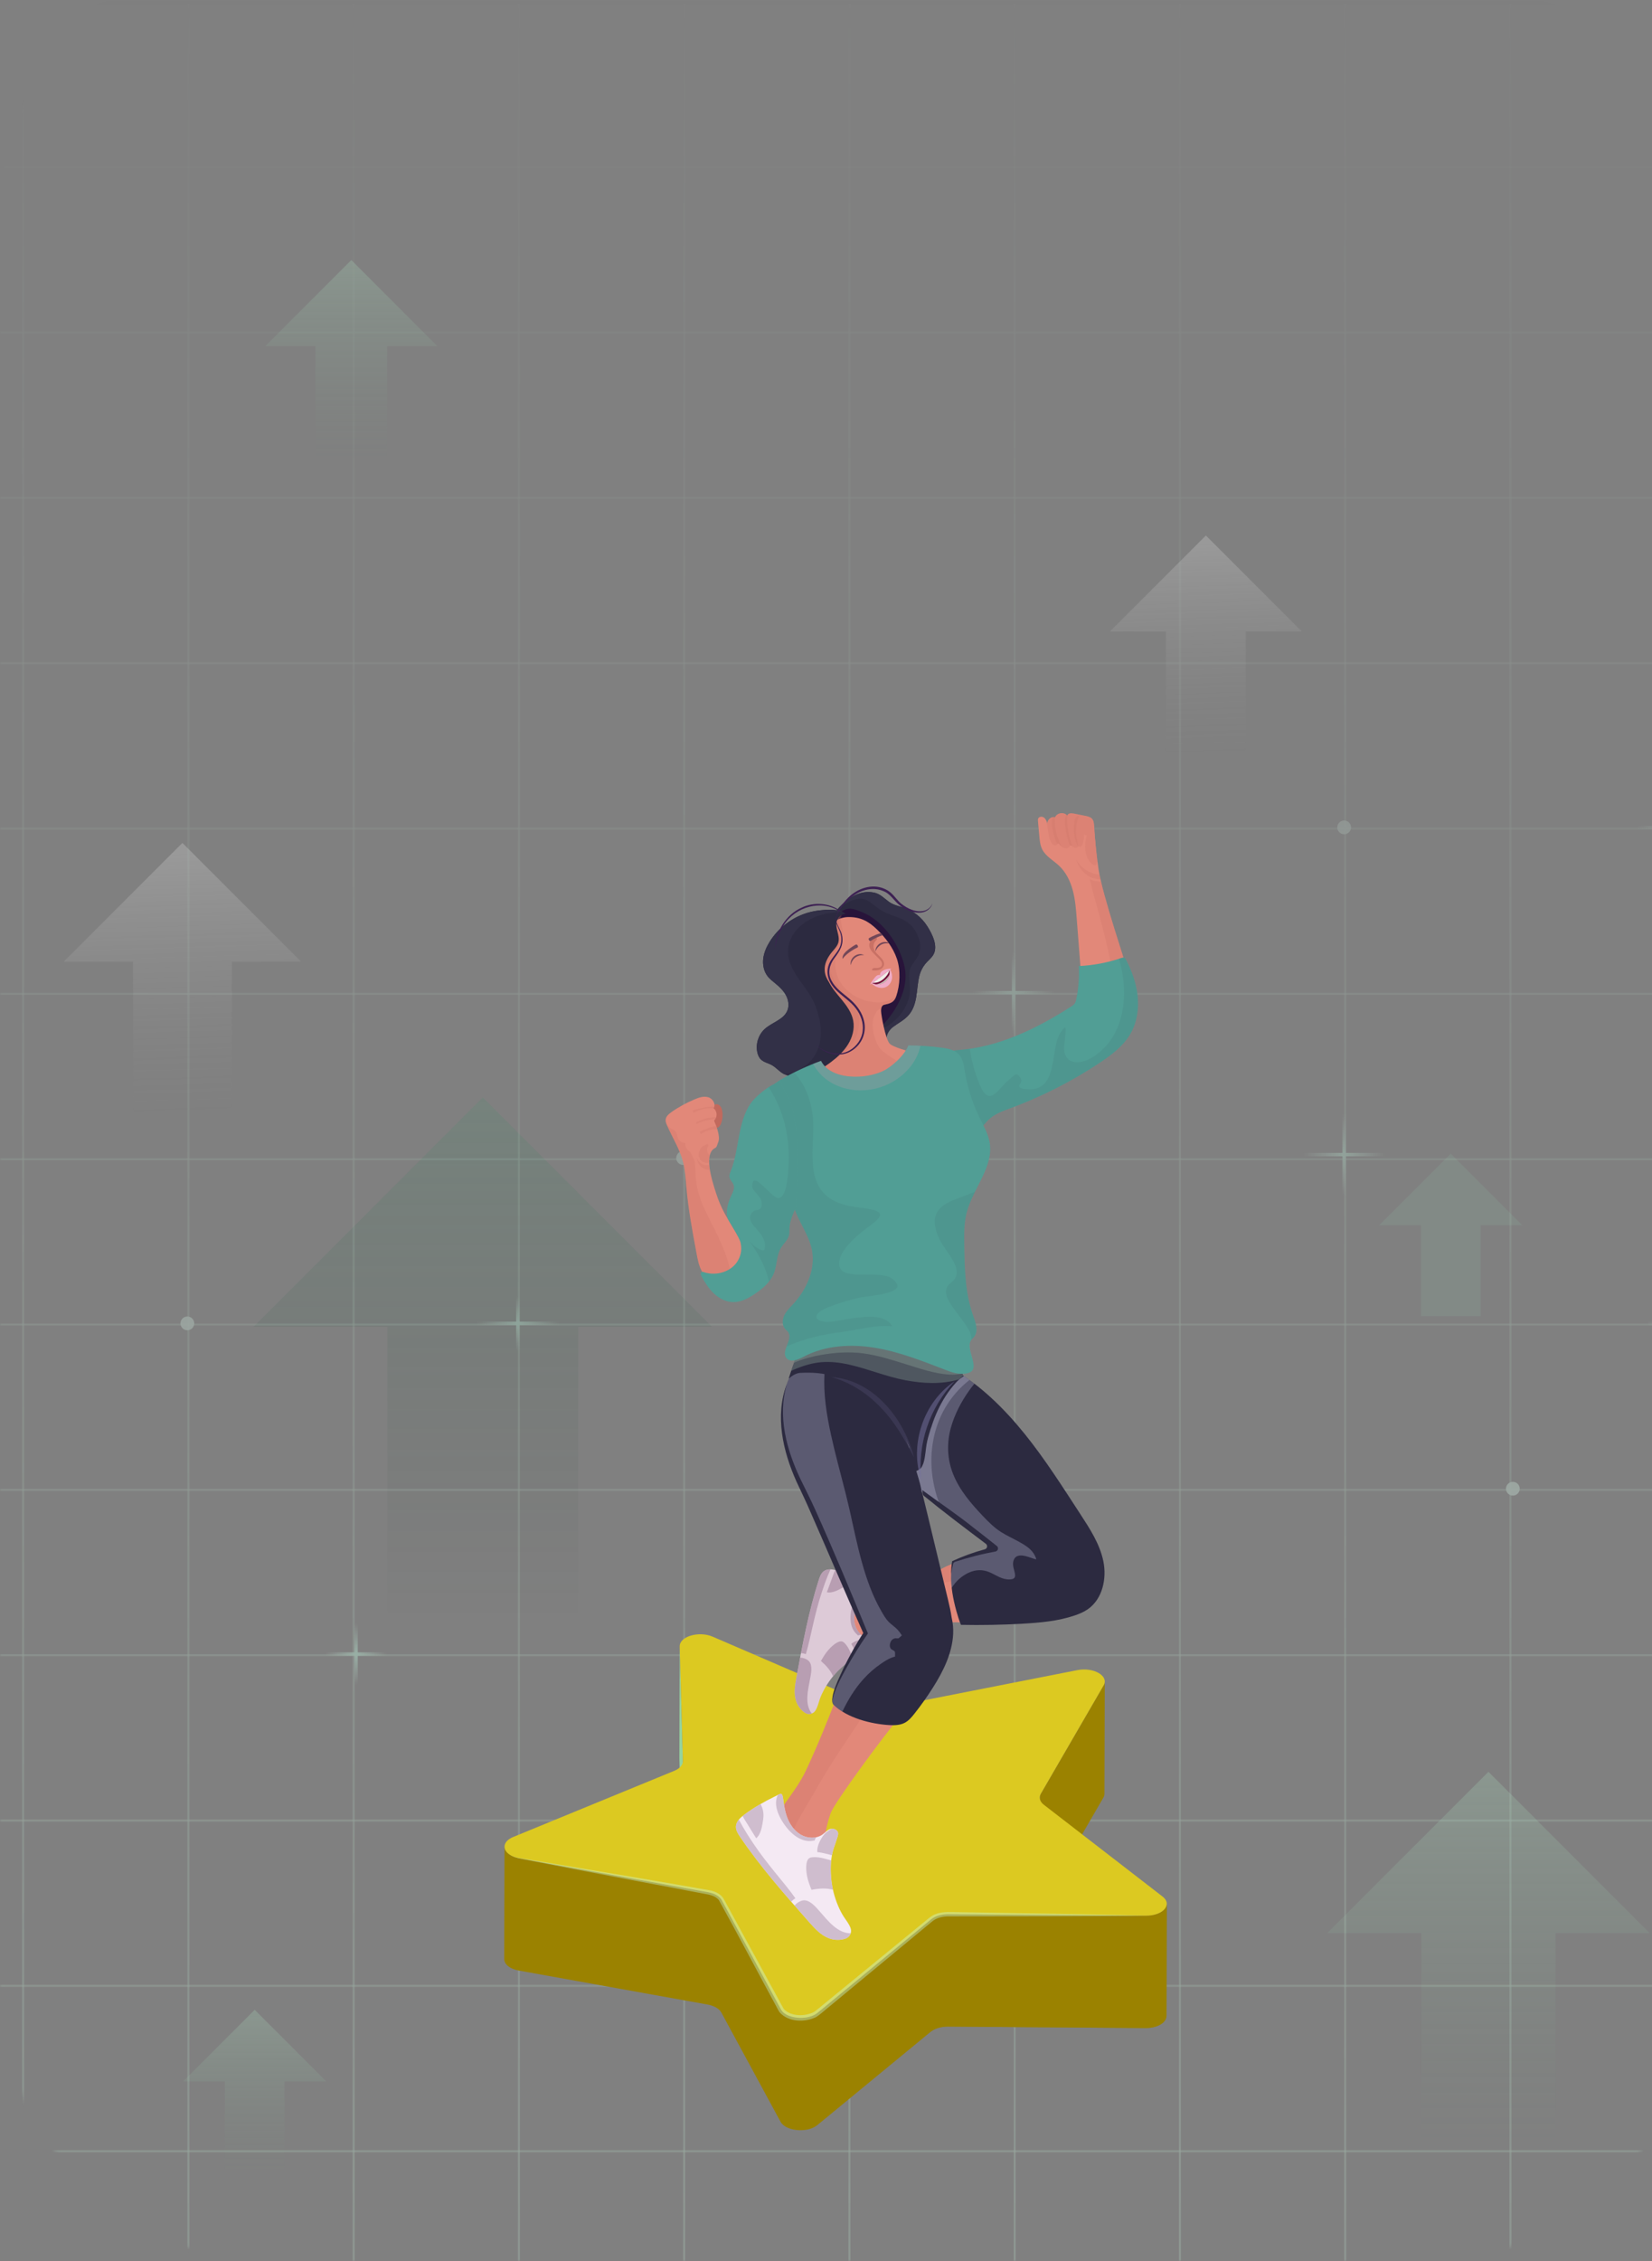 <svg xmlns="http://www.w3.org/2000/svg" fill="none" viewBox="0 0 500 684" height="684" width="500">
<rect x="0" y="0" width="500" height="684" fill="#808080" stroke="none"/>
<g clip-path="url(#clip0_3108_521)">
<g opacity="0.2">
<path fill="url(#paint0_linear_3108_521)" d="M106.327 78.674L80.259 104.742L95.476 104.743L95.476 137.803L117.177 137.803V104.743L132.395 104.742L106.327 78.674Z"></path>
<path fill="url(#paint1_linear_3108_521)" d="M146.124 332.001L76.745 401.38L117.245 401.38L117.244 489.369H175.004L175.002 401.382L215.504 401.38L146.124 332.001Z"></path>
<path fill="url(#paint2_linear_3108_521)" d="M364.979 161.999L335.939 191.04L352.893 191.042V227.872L377.068 227.875L377.069 191.04L394.023 191.043L364.979 161.999Z"></path>
<path fill="#8CB3A1" d="M439.088 349L417.418 370.669H430.069L430.069 398.157L448.11 398.154V370.672L460.761 370.673L439.088 349Z"></path>
<path fill="url(#paint3_linear_3108_521)" d="M77.088 608L55.418 629.669H68.069L68.069 657.157L86.11 657.154V629.672L98.761 629.673L77.088 608Z"></path>
<path fill="url(#paint4_linear_3108_521)" d="M450.502 536L401.7 584.802L430.191 584.802V646.693L470.816 646.696L470.816 584.805L499.304 584.802L450.502 536Z"></path>
<path fill="url(#paint5_linear_3108_521)" d="M55.207 255L19.292 290.915H40.257L40.257 336.464L70.158 336.464L70.158 290.915L91.123 290.915L55.207 255Z"></path>
<path stroke-linecap="round" stroke-miterlimit="10" stroke-width="2.112" stroke="white" d="M579.499 448.165V232.757"></path>
<path stroke-linecap="round" stroke-miterlimit="10" stroke-width="1.504" stroke="white" d="M547.816 12.427L547.816 -141.029"></path>
</g>
<g opacity="0.5">
<mask height="705" width="516" y="-21" x="0" maskUnits="userSpaceOnUse" style="mask-type:alpha" id="mask0_3108_521">
<rect fill="url(#paint6_linear_3108_521)" transform="matrix(-1 0 0 1 516 -21)" rx="82.996" height="705" width="516"></rect>
</mask>
<g mask="url(#mask0_3108_521)">
<g clip-path="url(#clip1_3108_521)">
<g opacity="0.5">
<g clip-path="url(#clip2_3108_521)">
<line stroke-width="0.625" stroke="#B6D7C3" y2="800.489" x2="7.001" y1="0.209" x1="7.001"></line>
<line stroke-width="0.625" stroke="#B6D7C3" y2="800.489" x2="57.018" y1="0.209" x1="57.018"></line>
<line stroke-width="0.625" stroke="#B6D7C3" y2="800.489" x2="107.035" y1="0.209" x1="107.035"></line>
<line stroke-width="0.625" stroke="#B6D7C3" y2="800.489" x2="157.053" y1="0.209" x1="157.053"></line>
<line stroke-width="0.625" stroke="#B6D7C3" y2="800.489" x2="207.07" y1="0.209" x1="207.07"></line>
<line stroke-width="0.625" stroke="#B6D7C3" y2="800.489" x2="257.088" y1="0.209" x1="257.088"></line>
<line stroke-width="0.625" stroke="#B6D7C3" y2="800.489" x2="307.105" y1="0.209" x1="307.105"></line>
<line stroke-width="0.625" stroke="#B6D7C3" y2="800.489" x2="357.123" y1="0.209" x1="357.123"></line>
<line stroke-width="0.625" stroke="#B6D7C3" y2="800.489" x2="407.14" y1="0.209" x1="407.14"></line>
<line stroke-width="0.625" stroke="#B6D7C3" y2="800.489" x2="457.158" y1="0.209" x1="457.158"></line>
</g>
<rect stroke-width="1.042" stroke="#000200" height="799.238" width="1449.46" y="0.73" x="-92.826"></rect>
</g>
<g clip-path="url(#clip3_3108_521)" opacity="0.5">
<line stroke-width="0.625" stroke="#B6D7C3" y2="50.58" x2="1347.47" y1="50.58" x1="-93.247"></line>
<line stroke-width="0.625" stroke="#B6D7C3" y2="100.598" x2="1347.47" y1="100.598" x1="-93.247"></line>
<line stroke-width="0.625" stroke="#B6D7C3" y2="150.615" x2="1347.47" y1="150.615" x1="-93.247"></line>
<line stroke-width="0.625" stroke="#B6D7C3" y2="200.633" x2="1347.47" y1="200.633" x1="-93.247"></line>
<line stroke-width="0.625" stroke="#B6D7C3" y2="250.65" x2="1347.47" y1="250.65" x1="-93.247"></line>
<line stroke-width="0.625" stroke="#B6D7C3" y2="300.668" x2="1347.47" y1="300.668" x1="-93.247"></line>
<line stroke-width="0.625" stroke="#B6D7C3" y2="350.685" x2="1347.47" y1="350.685" x1="-93.247"></line>
<line stroke-width="0.625" stroke="#B6D7C3" y2="400.703" x2="1347.47" y1="400.703" x1="-93.247"></line>
<line stroke-width="0.625" stroke="#B6D7C3" y2="450.721" x2="1347.47" y1="450.721" x1="-93.247"></line>
<line stroke-width="0.625" stroke="#B6D7C3" y2="500.736" x2="1347.47" y1="500.736" x1="-93.247"></line>
<line stroke-width="0.625" stroke="#B6D7C3" y2="550.754" x2="1347.47" y1="550.754" x1="-93.247"></line>
<line stroke-width="0.625" stroke="#B6D7C3" y2="600.771" x2="1347.47" y1="600.771" x1="-93.247"></line>
<line stroke-width="0.625" stroke="#B6D7C3" y2="650.789" x2="1347.47" y1="650.789" x1="-93.247"></line>
</g>
</g>
<path stroke-width="1.042" stroke="url(#paint7_linear_3108_521)" d="M306.784 287.809L306.784 312.817"></path>
<path stroke-width="1.042" stroke="url(#paint8_linear_3108_521)" d="M319.295 300.312L294.286 300.312"></path>
<path stroke-width="1.042" stroke="url(#paint9_linear_3108_521)" d="M156.737 392.016L156.737 408.688"></path>
<path stroke-width="1.042" stroke="url(#paint10_linear_3108_521)" d="M169.248 400.35L144.239 400.35"></path>
<path stroke-width="1.042" stroke="url(#paint11_linear_3108_521)" d="M515.204 400.35L498.531 400.35"></path>
<path stroke-width="1.042" stroke="url(#paint12_linear_3108_521)" d="M107.766 491.01L107.766 509.766"></path>
<path stroke-width="1.042" stroke="url(#paint13_linear_3108_521)" d="M117.134 500.387L98.378 500.387"></path>
<path stroke-width="1.042" stroke="url(#paint14_linear_3108_521)" d="M520.408 250.303L495.399 250.303"></path>
<path stroke-width="1.042" stroke="url(#paint15_linear_3108_521)" d="M406.821 336.785L406.821 361.794"></path>
<path stroke-width="1.042" stroke="url(#paint16_linear_3108_521)" d="M419.323 349.291L394.315 349.291"></path>
<circle fill-opacity="0.88" fill="#DBFEEE" r="2.084" cy="350.332" cx="206.753"></circle>
<circle fill-opacity="0.88" fill="#DBFEEE" r="2.084" cy="250.299" cx="406.827"></circle>
<circle fill-opacity="0.88" fill="#DBFEEE" r="2.084" cy="450.369" cx="457.884"></circle>
<circle fill-opacity="0.88" fill="#DBFEEE" r="2.084" cy="400.35" cx="56.706"></circle>
</g>
</g>
<path fill="#9B8200" d="M353.121 576.116C352.648 578.614 349.609 579.393 347.395 579.519C346.95 579.533 287.518 579.099 287 579.089C286.793 579.088 286.587 579.09 286.382 579.106C284.773 579.195 283.108 579.615 281.828 580.62L247.448 608.909C245.781 610.218 243.532 610.559 241.461 610.403C239.597 610.236 237.336 609.581 236.369 607.895L218.427 574.809C217.911 573.798 216.552 573.033 215.401 572.699C215.043 572.579 214.672 572.498 214.299 572.426L157.122 562.143C155.273 561.886 152.65 560.548 152.705 558.65L152.608 592.647C152.606 593.601 153.241 594.55 154.447 595.246C155.233 595.689 156.133 595.972 157.025 596.138L214.203 606.423C215.726 606.696 217.595 607.445 218.331 608.805L236.273 641.891C237.363 643.763 239.951 644.361 242.006 644.434H242.009C243.875 644.467 245.862 644.085 247.351 642.906L281.732 614.616C283.181 613.484 285.091 613.095 286.904 613.085L346.718 613.528C347.775 613.532 348.876 613.396 349.867 613.07C351.216 612.614 352.673 611.771 353.004 610.292C353.022 610.166 353.037 610.04 353.042 609.912L353.138 575.916C353.139 575.984 353.128 576.049 353.121 576.116Z"></path>
<path fill="#9B8200" d="M236.9 608.585C236.7 608.375 236.516 608.15 236.369 607.895L218.427 574.809C217.913 573.802 216.562 573.039 215.414 572.703V606.728C216.607 607.119 217.783 607.792 218.331 608.805L236.273 641.891C236.444 642.185 236.662 642.437 236.9 642.671V608.585Z" opacity="0.54"></path>
<path fill="#9B8200" d="M353.121 576.115C352.648 578.613 349.609 579.392 347.395 579.518C346.949 579.532 287.518 579.098 286.999 579.087C286.792 579.087 286.587 579.088 286.382 579.105C284.835 579.191 283.239 579.588 281.981 580.511V614.443C283.397 613.45 285.191 613.094 286.904 613.084L346.718 613.527C347.775 613.532 348.875 613.396 349.866 613.07C351.216 612.614 352.673 611.771 353.004 610.292C353.022 610.166 353.037 610.039 353.042 609.912L353.138 575.916C353.139 575.983 353.128 576.048 353.121 576.115Z" opacity="0.54"></path>
<path fill="#94D39E" d="M206.682 532.719L205.723 498.074L205.627 532.07L206.586 566.716L206.587 566.78L206.683 532.784L206.682 532.719Z"></path>
<path fill="#9B8200" d="M334.298 509.2C334.289 509.235 334.279 509.272 334.268 509.307C334.213 509.484 334.142 509.662 334.039 509.84L315.013 542.65L315.001 542.671C314.934 542.79 314.878 542.91 314.834 543.03C314.817 543.074 314.809 543.119 314.795 543.164C314.784 543.2 314.773 543.236 314.765 543.272C314.755 543.309 314.74 543.346 314.733 543.383C314.709 543.503 314.695 543.622 314.692 543.741L314.691 543.796L314.594 577.793C314.595 577.618 314.624 577.442 314.668 577.268C314.677 577.233 314.688 577.197 314.699 577.161C314.752 576.988 314.82 576.816 314.918 576.647L333.943 543.837L333.958 543.81C334.029 543.684 334.087 543.56 334.134 543.435C334.15 543.391 334.158 543.348 334.171 543.304C334.182 543.268 334.193 543.232 334.202 543.197C334.212 543.157 334.227 543.118 334.236 543.079C334.259 542.962 334.273 542.844 334.276 542.727L334.276 542.674L334.372 508.678C334.373 508.849 334.344 509.024 334.298 509.2Z"></path>
<path fill="#DCC921" d="M332.516 506.116C334.098 507.029 334.861 508.418 334.039 509.84L315.013 542.65C314.362 543.782 314.708 545.024 315.94 545.98L351.873 573.75C354.987 576.155 352.001 579.574 346.815 579.534L287.001 579.091C284.947 579.076 283.013 579.651 281.829 580.623L247.448 608.913C245.095 610.852 240.503 610.881 237.918 609.389C237.237 608.995 236.694 608.497 236.37 607.898L218.428 574.813C218.119 574.242 217.579 573.734 216.87 573.324C216.161 572.915 215.283 572.605 214.3 572.429L157.122 562.144C156.088 561.958 155.225 561.646 154.543 561.252C151.958 559.76 151.993 557.1 155.329 555.727L204.056 535.72C205.735 535.034 206.716 533.909 206.683 532.719L205.723 498.074C205.637 495.069 211.53 493.329 215.691 495.125L263.75 515.848C265.405 516.559 267.551 516.755 269.502 516.375L326.082 505.247C328.535 504.765 330.935 505.203 332.516 506.116Z"></path>
<path fill-opacity="0.39" fill="#C7F9E1" d="M346.814 579.532C329.161 579.739 304.798 579.751 286.935 579.758C285.334 579.783 283.653 580.132 282.375 581.091L281.033 582.196C274.367 587.722 263.295 596.863 256.608 602.404L251.18 606.895C250.106 607.718 248.104 609.608 246.898 610.258C243.527 611.871 238.663 611.743 236.014 608.83C235.683 608.402 235.336 607.669 235.067 607.189C229.875 597.643 222.805 584.253 217.551 574.775C216.494 573.552 214.809 573.185 213.238 572.918L209.776 572.266C197.106 569.898 173.797 565.48 161.334 563.029C159.626 562.615 156.112 562.262 154.543 561.252C156.247 562.228 159.444 562.388 161.379 562.782L168.329 563.935C180.042 565.87 203.447 569.819 215.261 571.941C216.802 572.329 218.481 573.213 219.189 574.728C219.416 575.166 221.025 578.076 221.298 578.592C225.476 586.231 232.321 598.801 236.484 606.419C236.693 606.754 237.036 607.511 237.291 607.828C239.431 610.029 243.422 610.04 246.125 608.791C247.012 608.334 249.293 606.281 250.144 605.636L255.596 601.174C262.311 595.657 273.428 586.597 280.13 581.097C280.899 580.439 282.236 579.327 283.235 579.04C285.356 578.166 288.243 578.48 290.463 578.476C306.927 578.743 330.549 579.079 346.814 579.532Z"></path>
<path fill="#E28879" d="M265.744 480.2C263.906 480.504 262.001 480.76 260.406 481.661C256.802 483.698 255.972 488.563 257.576 492.251C258 493.226 258.64 494.216 259.68 494.605C260.73 494.999 261.905 494.684 262.983 494.386C272.596 491.719 282.678 490.512 292.725 490.825C294.304 490.874 295.964 490.944 297.366 490.274C298.186 489.881 298.861 489.254 299.382 488.541C300.749 486.665 301.054 484.209 300.526 481.974C299.999 479.739 298.701 477.709 297.114 475.965C296.053 474.8 294.822 473.724 293.325 473.122C288.958 471.367 284.886 475.055 281.064 476.539C276.208 478.424 270.926 479.344 265.744 480.2Z"></path>
<path fill="#E28879" d="M258.555 502.913C260.853 500.18 263.698 497.645 267.197 496.936C269.514 496.467 271.938 496.845 274.17 497.623C276.305 498.367 278.396 499.553 279.603 501.465C281.377 504.278 280.841 507.976 279.64 511.078C277.63 516.275 275.067 516.039 271.522 520.339C267.052 525.763 252.489 545.331 251.357 548.662C250.084 552.41 249.344 556.343 249.743 558.804C249.942 560.038 247.574 556.597 246.452 557.149C245.797 557.471 245.029 557.467 244.303 557.378C241.542 557.039 238.945 555.517 237.3 553.272C235.034 550.182 234.933 549.192 237.105 546.234C239.32 543.218 242.201 539.261 243.802 535.89C247.05 529.05 250.862 519.748 253.527 512.636C255.022 508.653 255.812 506.177 258.555 502.913Z"></path>
<path fill="#C97165" d="M261.384 486.164C265.73 484.094 270.32 482.821 274.944 481.546C279.736 480.225 284.545 478.918 289.453 478.092C292.354 477.604 295.291 477.244 298.235 477.316C297.883 476.849 297.507 476.398 297.113 475.965C296.052 474.8 294.821 473.724 293.324 473.122C288.957 471.367 284.885 475.055 281.063 476.539C276.209 478.423 270.926 479.343 265.744 480.2C263.906 480.503 262.001 480.759 260.406 481.66C257.872 483.092 256.714 485.922 256.805 488.758C258.264 487.706 259.913 486.865 261.384 486.164Z" opacity="0.24"></path>
<path fill="#C97165" d="M241.636 550.552C242.535 548.857 243.557 547.23 244.527 545.576C246.149 542.814 247.729 540.028 249.364 537.273C252.56 531.896 256.147 526.764 259.586 521.543C262.689 516.835 265.735 512.061 268.382 507.078C269.351 505.253 270.239 503.372 270.905 501.416C271.329 500.169 271.993 498.367 271.661 496.956C270.18 496.685 268.666 496.639 267.195 496.937C263.695 497.646 260.851 500.181 258.554 502.914C255.811 506.178 255.02 508.654 253.527 512.638C250.862 519.75 247.05 529.052 243.802 535.892C242.201 539.264 239.32 543.219 237.105 546.236C234.933 549.195 235.034 550.183 237.3 553.274C237.923 554.124 238.684 554.869 239.538 555.487C240.041 553.682 240.91 551.919 241.636 550.552Z" opacity="0.24"></path>
<path fill="#F4E9F3" d="M255.897 586.479C257.174 586.048 257.893 584.655 257.47 583.374C257.467 583.367 257.465 583.359 257.462 583.352C257.014 582.018 256.063 580.929 255.317 579.76C254.702 578.8 254.186 577.766 253.733 576.716C252.547 573.968 251.802 571.055 251.549 568.074C251.295 565.091 251.406 561.949 252.354 559.079C252.603 558.324 252.905 557.586 253.117 556.819C253.296 556.168 253.63 555.491 253.67 554.824C253.743 553.616 252.31 552.952 251.231 553.333C250.342 553.647 249.734 554.399 248.992 554.941C247.096 556.324 244.366 556.203 242.34 555.019C240.315 553.836 238.938 551.757 238.152 549.548C237.559 547.879 237.291 546.137 237.066 544.388C236.759 541.996 236.378 542.555 234.48 543.486C231.27 545.059 228.197 546.796 225.325 548.936C224.097 549.852 222.808 551.013 222.738 552.543C222.686 553.686 223.341 554.729 223.984 555.675C230.188 564.825 237.527 573.141 244.844 581.427C246.594 583.408 248.448 585.463 250.925 586.383C252.508 586.972 254.305 587.015 255.897 586.479Z"></path>
<path fill="#C1ACC0" d="M257.47 584.867C257.237 585.597 256.672 586.216 255.897 586.478C254.306 587.015 252.509 586.971 250.925 586.383C248.447 585.463 246.594 583.408 244.844 581.427C243.39 579.78 241.937 578.129 240.489 576.473C241.18 575.571 242.535 574.873 243.38 574.878C245.286 574.89 247.005 577.009 248.141 578.298C250.609 581.101 253.497 584.858 257.47 584.867ZM247.621 560.321C249.047 560.486 250.413 560.898 251.796 561.253C251.935 560.516 252.119 559.788 252.353 559.078C252.602 558.323 252.904 557.584 253.116 556.817C253.296 556.167 253.629 555.49 253.669 554.822C253.73 553.804 252.721 553.18 251.757 553.236C251.14 553.531 250.577 553.907 250.211 554.204C249.339 554.914 248.604 556.053 248.095 557.101C247.614 558.088 247.286 559.194 247.377 560.299C247.458 560.307 247.542 560.312 247.621 560.321ZM244.115 563.736C243.891 564.994 244.042 566.351 244.277 567.597C244.548 569.04 245.087 570.364 245.61 571.718C247.678 571.295 250.029 571.11 252.103 571.675C251.84 570.49 251.65 569.288 251.547 568.073C251.4 566.345 251.382 564.564 251.571 562.812C249.884 562.372 248.193 561.783 246.439 561.828C245.847 561.844 245.084 561.885 244.666 562.36C244.337 562.734 244.2 563.254 244.115 563.736ZM234.409 566.236C232.194 563.464 229.991 560.673 228.024 557.718C226.563 555.524 225.078 553.216 223.853 550.876C223.783 550.742 223.712 550.601 223.642 550.458C223.134 551.067 222.773 551.755 222.737 552.542C222.685 553.685 223.34 554.728 223.983 555.675C228.666 562.582 233.997 569.013 239.476 575.316C239.85 574.901 240.291 574.54 240.73 574.248C238.777 571.479 236.523 568.88 234.409 566.236ZM230.842 551.347C231.066 550.084 231.202 548.865 230.9 547.6C230.746 546.952 230.506 546.34 230.209 545.755C228.529 546.723 226.895 547.765 225.324 548.935C225.143 549.07 224.961 549.213 224.78 549.36C225.205 550.28 225.806 551.16 226.138 551.693C227.054 553.165 227.942 554.651 228.87 556.113C230.185 555.062 230.573 552.87 230.842 551.347ZM237.233 551.723C239.178 554.565 242.432 557.601 246.2 556.84C246.31 556.818 246.41 556.823 246.505 556.839C246.528 556.787 246.549 556.733 246.572 556.682C246.706 556.377 246.857 556.082 247.015 555.792C245.456 556.128 243.733 555.832 242.339 555.017C240.314 553.834 238.937 551.756 238.151 549.546C237.558 547.877 237.29 546.136 237.065 544.386C236.819 542.47 236.524 542.45 235.44 542.995C234.009 545.812 235.58 549.308 237.233 551.723Z" opacity="0.73"></path>
<path fill="#DDCAD7" d="M243.647 518.157C244.674 518.832 246.078 518.565 246.759 517.542C246.763 517.536 246.768 517.53 246.772 517.524C247.477 516.452 247.725 515.159 248.144 513.965C248.488 512.984 248.94 512.033 249.439 511.118C250.746 508.723 252.417 506.552 254.416 504.694C256.414 502.835 258.732 501.15 261.324 500.217C262.006 499.972 262.705 499.773 263.374 499.494C263.942 499.258 264.615 499.117 265.118 498.77C266.026 498.144 265.696 496.742 264.817 496.182C264.092 495.72 263.21 495.706 262.404 495.479C260.346 494.896 258.9 492.868 258.61 490.749C258.322 488.631 259.04 486.473 260.183 484.668C261.048 483.304 262.147 482.133 263.277 480.989C264.82 479.424 264.205 479.466 262.471 478.626C259.538 477.207 256.565 475.976 253.414 475.119C252.067 474.752 250.509 474.479 249.372 475.289C248.522 475.894 248.142 476.95 247.823 477.943C244.742 487.538 242.898 497.478 241.062 507.386C240.623 509.755 240.19 512.24 240.922 514.536C241.389 516.003 242.368 517.317 243.647 518.157Z"></path>
<path fill="#AA8DA4" d="M245.688 518.381C245.032 518.624 244.271 518.567 243.647 518.157C242.368 517.317 241.39 516.002 240.921 514.535C240.189 512.239 240.622 509.755 241.061 507.385C241.426 505.415 241.794 503.445 242.169 501.476C243.204 501.465 244.467 502.044 244.939 502.654C246.002 504.029 245.447 506.453 245.159 507.993C244.535 511.34 243.461 515.524 245.688 518.381ZM257.77 497.518C258.453 498.634 258.926 499.847 259.448 501.039C260.055 500.724 260.681 500.446 261.322 500.216C262.004 499.97 262.703 499.772 263.373 499.493C263.94 499.256 264.614 499.115 265.116 498.768C265.881 498.24 265.762 497.165 265.181 496.505C264.622 496.227 264.036 496.035 263.617 495.939C262.617 495.713 261.386 495.824 260.348 496.048C259.37 496.258 258.391 496.644 257.649 497.33C257.689 497.394 257.732 497.457 257.77 497.518ZM253.349 496.921C252.321 497.467 251.432 498.339 250.67 499.207C249.787 500.212 249.139 501.343 248.461 502.479C249.927 503.726 251.381 505.31 252.141 507.116C252.844 506.261 253.601 505.45 254.415 504.693C255.573 503.616 256.84 502.602 258.204 501.755C257.572 500.296 257.045 498.751 256.026 497.518C255.682 497.102 255.223 496.577 254.647 496.544C254.192 496.517 253.743 496.712 253.349 496.921ZM246.101 491.36C246.845 488.212 247.611 485.062 248.627 481.989C249.381 479.708 250.202 477.346 251.193 475.151C251.25 475.025 251.311 474.896 251.375 474.764C250.653 474.742 249.955 474.869 249.37 475.287C248.521 475.892 248.141 476.948 247.822 477.941C245.496 485.184 243.875 492.624 242.431 500.099C242.939 500.134 243.445 500.246 243.902 500.398C244.792 497.441 245.391 494.362 246.101 491.36ZM254.782 480.433C255.814 479.883 256.765 479.296 257.504 478.368C257.882 477.893 258.187 477.376 258.44 476.835C256.801 476.173 255.135 475.586 253.413 475.117C253.213 475.063 253.009 475.013 252.803 474.965C252.381 475.787 252.087 476.713 251.891 477.251C251.349 478.736 250.781 480.208 250.253 481.695C251.747 482.049 253.538 481.096 254.782 480.433ZM258.104 485.231C257.157 488.225 256.806 492.267 259.47 494.544C259.548 494.61 259.6 494.686 259.641 494.763C259.691 494.749 259.742 494.734 259.792 494.721C260.087 494.646 260.383 494.589 260.681 494.54C259.563 493.609 258.807 492.206 258.609 490.748C258.32 488.63 259.038 486.473 260.182 484.667C261.046 483.304 262.146 482.133 263.275 480.988C264.512 479.735 264.36 479.511 263.361 479.04C260.535 479.595 258.909 482.688 258.104 485.231Z" opacity="0.73"></path>
<path fill="#2C2A40" d="M288.018 489.286C287.762 487.471 287.34 485.657 286.915 483.89C284.839 475.264 282.762 466.638 280.686 458.012C278.557 449.168 276.413 440.277 272.875 431.896C270.434 426.117 267.238 420.487 262.439 416.448C257.639 412.409 251.001 410.169 244.946 411.813C243.681 412.157 242.442 412.671 241.417 413.489C239.811 414.771 238.851 416.695 238.176 418.635C234.506 429.175 238.035 440.876 243.107 450.817C246.663 457.787 260.582 490.95 261.85 493.792C261.895 493.892 261.942 493.991 261.987 494.091C261.796 494.367 261.606 494.644 261.419 494.922C258.391 499.43 250.165 513.619 252.258 515.692C256.314 519.707 263.642 521.56 269.142 521.877C270.762 521.97 272.462 521.919 273.89 521.15C275.051 520.524 275.923 519.483 276.743 518.451C278.754 515.914 280.631 513.269 282.363 510.534C285.48 505.609 288.181 500.185 288.482 494.364C288.569 492.674 288.41 490.95 288.018 489.286Z"></path>
<path fill="#2C2A40" d="M333.951 472.338C332.879 467.082 329.854 462.467 326.925 457.974C321.55 449.731 316.275 441.394 310.093 433.739C303.91 426.083 296.757 419.079 288.275 414.09C287.749 413.781 281.408 424.631 280.853 425.657C278.588 429.841 276.645 434.199 275.048 438.681C274.292 440.801 273.236 441.482 272.888 443.713C272.555 445.842 272.236 444.122 273.352 445.822C275.735 449.451 283.793 454.964 287.889 457.99C292.536 461.423 297.113 464.949 301.618 468.565C297.099 469.444 292.666 470.754 288.389 472.456C288.12 473.674 287.958 474.914 287.902 476.166C287.734 479.955 288.455 483.72 289.456 487.359C289.85 488.789 290.289 490.2 290.846 491.551C297.083 491.683 303.325 491.554 309.554 491.201C314.843 490.902 320.185 490.429 325.205 488.736C326.635 488.254 328.046 487.668 329.281 486.801C333.673 483.722 335.022 477.595 333.951 472.338Z"></path>
<path fill="#B8B6D1" d="M261.986 494.088C261.795 494.363 261.605 494.64 261.418 494.918C258.39 499.426 250.164 513.615 252.257 515.688C253.045 516.469 253.959 517.164 254.957 517.786C256.661 514.23 258.703 510.862 261.378 507.905C262.954 506.163 264.738 504.61 266.681 503.287C267.617 502.65 268.596 502 269.645 501.565C269.726 501.531 270.461 501.251 270.887 501.157C270.892 501.1 270.896 501.047 270.896 501.022C270.886 500.689 270.972 499.907 270.808 499.637C270.589 499.274 269.852 499.129 269.569 498.685C269.118 497.979 269.324 496.977 269.783 496.323C270.027 495.974 270.388 495.74 270.8 495.638C271.166 495.547 271.646 495.715 271.975 495.602C272.082 495.566 272.596 495.044 272.952 494.767C272.881 494.654 272.814 494.515 272.766 494.446C272.409 493.939 272.045 493.421 271.619 492.971C270.802 492.11 269.775 491.48 268.949 490.629C268.045 489.699 267.392 488.526 266.748 487.41C264.072 482.778 262.272 477.68 260.842 472.543C259.381 467.299 258.305 461.96 257.109 456.651C255.752 450.634 254.041 444.703 252.593 438.707C251.132 432.654 249.773 426.424 249.512 420.183C249.387 417.207 249.572 414.245 249.878 411.292C248.224 411.216 246.565 411.371 244.948 411.809C243.682 412.153 242.443 412.667 241.418 413.486C239.813 414.768 238.853 416.691 238.177 418.632C234.507 429.171 238.037 440.873 243.109 450.815C246.664 457.785 260.583 490.948 261.851 493.789C261.894 493.889 261.941 493.988 261.986 494.088Z" opacity="0.34"></path>
<path fill="#B8B6D1" d="M313.543 471.335C313.376 470.893 313.157 470.454 312.907 470.052C311.871 468.385 310.025 467.312 308.355 466.385C306.589 465.406 304.733 464.579 303.025 463.5C300.943 462.186 299.141 460.384 297.456 458.608C293.878 454.837 290.43 450.82 288.476 445.942C286.657 441.401 286.506 436.433 287.843 431.741C288.959 427.823 290.917 424.08 293.267 420.766C293.78 420.042 294.331 419.31 294.919 418.595C293.875 417.793 292.809 417.019 291.721 416.277C290.69 417.066 289.582 417.756 288.622 418.633C287.367 419.779 286.476 421.274 285.625 422.73C283.859 425.751 282.443 428.889 281.454 432.25C280.557 435.294 280.118 438.389 279.52 441.493C279.223 443.038 278.395 444.032 277.34 445.005C277.78 446.536 278.436 448.507 278.741 450.07C278.822 450.488 278.893 450.907 278.966 451.326C282.054 453.816 285.593 456.292 287.89 457.989C292.536 461.422 297.114 464.947 301.62 468.563C297.101 469.443 292.667 470.753 288.39 472.455C288.122 473.673 287.959 474.913 287.903 476.165C287.841 477.575 287.902 478.981 288.054 480.38C289.24 478.365 291.141 476.696 293.268 475.741C295.387 474.791 297.516 474.751 299.633 475.696C301.592 476.57 303.309 477.884 305.556 477.811C306.944 477.766 307.434 477.311 307.169 475.97C306.943 474.822 306.421 473.607 306.678 472.42C307.369 469.227 311.165 470.992 313.056 471.604C313.129 471.628 313.439 471.677 313.649 471.733C313.606 471.571 313.563 471.389 313.543 471.335Z" opacity="0.34"></path>
<path fill="#B8B6D1" d="M283.315 432.223C285.136 426.226 288.631 421.271 293.416 417.472C292.857 417.066 292.292 416.667 291.721 416.277C290.691 417.066 289.582 417.756 288.623 418.633C287.367 419.779 286.476 421.274 285.625 422.73C283.86 425.751 282.444 428.889 281.454 432.25C280.558 435.294 280.118 438.389 279.521 441.493C279.224 443.038 278.396 444.032 277.34 445.005C277.781 446.536 278.437 448.507 278.741 450.07C278.823 450.488 278.894 450.907 278.967 451.326C280.799 452.803 282.784 454.271 284.58 455.579C281.616 448.132 280.968 439.951 283.315 432.223Z" opacity="0.34"></path>
<path fill="#2C2A40" d="M290.777 410.184C290.618 409.346 290.386 408.529 290.118 407.723C282.19 406.001 274.133 404.669 266.025 404.798C257.515 404.933 250.302 401.735 242.993 406.094C242.55 406.358 240.214 412.132 238.708 417.055C239.938 416.022 241.027 415.397 242.212 415.325C245.717 415.116 249.33 415.377 252.689 416.441C257.565 417.986 262.016 420.751 265.824 424.138C267.736 425.838 269.493 427.712 271.062 429.731C272.591 431.698 273.442 433.611 274.435 435.902C275.679 438.771 276.635 441.964 277.338 445.006C277.739 444.81 278.462 444.514 278.752 444.12C279.387 443.256 279.661 442.157 279.856 441.12C280.05 440.084 280.155 439.033 280.283 437.987C280.415 436.91 280.619 435.881 280.911 434.834C281.797 431.666 282.868 428.536 284.347 425.592C285.85 422.603 287.792 419.78 290.163 417.411C290.566 417.007 290.992 416.631 291.422 416.258C291.361 414.227 291.152 412.17 290.777 410.184Z"></path>
<path fill="#95AD9F" d="M240.41 414.289C243.039 413.181 245.778 412.323 248.632 412.089C251.421 411.86 254.229 412.207 256.951 412.817C262.716 414.107 268.179 416.45 273.998 417.547C279.448 418.573 284.979 418.851 290.303 417.284C290.666 416.931 291.041 416.591 291.423 416.26C291.363 414.227 291.153 412.17 290.777 410.184C290.619 409.346 290.386 408.529 290.118 407.723C282.19 406.001 274.133 404.669 266.026 404.798C257.516 404.933 250.302 401.735 242.993 406.094C242.619 406.318 240.898 410.465 239.464 414.714C239.779 414.565 240.094 414.424 240.41 414.289Z" opacity="0.34"></path>
<path fill="#95AD9F" d="M248.653 409.866C252.826 409.156 257.14 408.871 261.345 409.435C265.716 410.021 269.914 411.38 274.11 412.683C278.369 414.006 282.846 415.583 287.324 415.843C288.75 415.926 290.092 415.793 291.385 415.503C291.299 413.718 291.105 411.924 290.776 410.184C290.617 409.346 290.385 408.529 290.117 407.723C282.189 406.001 274.132 404.669 266.024 404.798C257.515 404.933 250.301 401.735 242.992 406.094C242.692 406.273 241.527 408.975 240.338 412.229C243.003 411.127 245.802 410.35 248.653 409.866Z" opacity="0.34"></path>
<path fill="#A89DA5" d="M293.211 406.771C293.15 406.741 293.087 406.713 293.024 406.684C291.332 405.914 289.588 405.242 287.847 404.592C285.658 403.775 283.382 402.895 281.059 402.545C280.719 402.494 280.367 402.457 280.023 402.488C279.984 402.491 279.795 402.531 279.753 402.544C279.693 402.561 279.654 402.613 279.656 402.611C279.656 402.611 279.643 402.658 279.649 402.687C279.686 402.851 279.707 402.893 279.787 403.034C280.038 403.484 280.401 403.887 280.812 404.194C282.26 405.276 284.176 405.705 285.873 406.231C286.74 406.5 287.606 406.778 288.439 407.142C289.289 407.514 290.085 408.031 290.882 408.505C292.035 409.191 293.177 409.948 294.241 410.793C293.864 409.437 293.396 408.003 293.485 406.795C293.396 406.822 293.296 406.814 293.211 406.771Z" opacity="0.34"></path>
<path fill="#C1695D" d="M216.273 334.192C216.78 333.896 217.465 334.088 217.878 334.505C218.291 334.923 218.479 335.511 218.583 336.089C218.802 337.318 218.697 338.603 218.28 339.78C218.042 340.449 217.581 341.17 216.871 341.207C216.23 341.241 215.71 340.689 215.401 340.125C214.87 339.155 214.695 338.009 214.861 336.921C214.995 336.042 215.446 334.676 216.273 334.192Z"></path>
<path fill="#28143A" d="M271.28 304.31C271.945 303.123 272.535 301.898 273.044 300.643C272.763 301.278 272.469 301.907 272.175 302.529C271.89 303.129 271.59 303.722 271.28 304.31Z"></path>
<path fill="#E28879" d="M331.168 250.053C331.119 249.188 331.044 248.239 330.435 247.622C329.941 247.121 329.208 246.961 328.519 246.824C327.33 246.586 326.141 246.348 324.953 246.111C324.208 245.962 323.152 246.012 323.034 246.763C322.139 245.558 319.922 245.832 319.346 247.219C318.2 246.913 316.915 247.977 316.999 249.159C316.792 248.492 316.556 247.783 316.003 247.356C315.449 246.93 314.479 246.988 314.214 247.635C314.111 247.887 314.133 248.171 314.158 248.442C314.295 249.95 314.43 251.458 314.567 252.965C314.689 254.319 314.822 255.708 315.427 256.925C316.503 259.092 318.832 260.285 320.588 261.95C322.666 263.921 323.959 266.606 324.698 269.374C325.437 272.143 325.662 275.018 325.883 277.875C326.275 282.936 326.667 287.997 327.059 293.057C327.211 295.023 327.385 297.062 328.366 298.772C329.856 301.368 333.023 302.692 336.013 302.571C337.332 302.518 339.149 301.968 340.18 300.965C340.908 300.257 342.354 297.422 342.045 296.225C341.083 292.508 333.598 270.632 332.489 262.961C331.87 258.679 331.411 254.373 331.168 250.053Z"></path>
<path fill="#C97165" d="M331.168 250.053C331.12 249.188 331.044 248.239 330.435 247.622C329.941 247.121 329.208 246.961 328.519 246.824C327.33 246.586 326.142 246.348 324.953 246.111C324.208 245.962 323.153 246.012 323.035 246.763C322.139 245.558 319.923 245.832 319.347 247.219C318.2 246.913 316.915 247.977 316.999 249.159C316.951 249.005 316.9 248.847 316.846 248.692C316.96 249.925 317.136 251.155 317.362 252.364C317.534 253.288 317.766 254.241 318.278 255.041C318.651 255.624 319.596 256.235 320.006 255.373C320.126 255.12 320.458 255.187 320.594 255.373C321.359 256.43 322.941 257.303 323.844 255.915C323.966 255.727 324.213 255.691 324.379 255.846C324.74 256.184 325.247 256.597 325.783 256.476C326.177 256.388 326.447 256.028 326.633 255.695C327.078 254.897 327.257 253.861 327.176 252.941C327.153 252.912 327.128 252.886 327.106 252.856C326.981 252.685 326.882 252.473 326.885 252.258C326.888 251.999 327.043 251.783 327.263 251.659C327.345 251.613 327.44 251.604 327.526 251.627C327.526 251.503 327.589 251.382 327.727 251.322C327.845 251.269 327.971 251.295 328.074 251.366C328.085 251.375 328.097 251.384 328.108 251.392C328.109 251.39 328.113 251.392 328.119 251.401C328.416 251.614 328.698 251.856 328.983 252.086C329.286 252.33 329.587 252.577 329.891 252.819C329.997 252.904 330.008 253.076 329.961 253.191C329.911 253.314 329.785 253.401 329.65 253.401C329.529 253.4 329.406 253.391 329.283 253.377C329.272 253.549 329.236 253.722 329.166 253.888C329.134 253.965 329.081 254.036 329.013 254.084C328.866 254.911 328.694 255.736 328.68 256.576C328.662 257.689 329.051 258.767 329.767 259.623C330.285 260.243 330.984 260.584 331.761 260.767C331.898 260.799 332.047 260.827 332.199 260.848C331.727 257.264 331.371 253.664 331.168 250.053Z" opacity="0.24"></path>
<path fill="#C97165" d="M319.426 250.507C319.271 249.428 319.189 248.303 319.303 247.211C319.07 247.156 318.833 247.159 318.602 247.205C318.514 247.585 318.45 247.969 318.427 248.361C318.376 249.239 318.436 250.125 318.581 250.992C318.835 252.509 319.32 253.988 320.018 255.359C320.145 255.128 320.463 255.192 320.595 255.374C320.803 255.661 321.072 255.934 321.37 256.152C320.406 254.395 319.712 252.497 319.426 250.507Z" opacity="0.24"></path>
<path fill="#C97165" d="M324.02 254.489C323.631 253.193 323.334 251.869 323.164 250.527C322.998 249.211 322.821 247.698 323.206 246.396C323.119 246.493 323.058 246.614 323.035 246.762C322.926 246.616 322.798 246.494 322.656 246.391C322.538 246.831 322.442 247.276 322.393 247.731C322.272 248.849 322.408 249.975 322.6 251.077C322.877 252.655 323.115 254.424 323.894 255.865C324.025 255.729 324.232 255.709 324.379 255.846C324.488 255.949 324.612 256.056 324.745 256.155C324.412 255.651 324.19 255.057 324.02 254.489Z" opacity="0.24"></path>
<path fill="#C97165" d="M325.781 260.049C325.88 260.749 326.233 261.445 326.568 262.021C327.618 263.828 329.146 265.247 331.206 265.78C331.825 265.94 332.455 266.024 333.09 266.055C332.972 265.536 332.865 265.041 332.773 264.578C329.925 264.395 327.078 262.598 325.781 260.049Z" opacity="0.24"></path>
<path fill="#C97165" d="M342.045 296.223C341.213 293.005 335.489 276.17 333.249 266.734C332.033 266.691 330.849 266.448 329.769 265.965C329.77 265.968 329.773 265.97 329.774 265.972C330.105 266.804 330.274 267.683 330.458 268.555C330.647 269.443 330.899 270.309 331.149 271.182C331.7 273.104 332.234 275.032 332.752 276.965C333.67 280.396 334.501 283.846 335.341 287.296C336.133 290.547 336.608 293.881 336.514 297.232C336.464 299.017 336.28 300.83 335.846 302.572C335.902 302.57 335.958 302.572 336.014 302.57C337.332 302.517 339.15 301.967 340.181 300.964C340.908 300.255 342.354 297.42 342.045 296.223Z" opacity="0.24"></path>
<path fill="#2C2A40" d="M263.564 269.884C263.878 269.911 264.189 269.956 264.497 270.019C266.38 270.41 267.531 271.699 269.02 272.792C270.286 273.722 271.837 274.068 273.314 274.515C276.404 275.45 278.94 277.516 280.668 280.228C282.103 282.482 283.991 286.169 282.518 288.784C281.886 289.906 280.778 290.669 279.991 291.674C279.186 292.702 278.6 293.869 278.276 295.135C277.218 299.274 277.936 304.029 274.763 307.36C273.411 308.779 271.724 309.568 270.205 310.743C268.983 311.687 267.954 313.385 268.405 314.972C268.614 315.705 269.052 316.662 268.418 317.086C268.002 317.363 267.444 317.119 267.027 316.844C265.354 315.737 264.059 314.153 262.842 312.557C256.472 304.205 251.396 294.498 250.46 284.035C250.118 280.21 251.421 277.182 254.034 274.445C256.465 271.897 259.538 269.686 263.224 269.861C263.337 269.867 263.45 269.875 263.564 269.884Z"></path>
<path fill="#28143A" d="M263.569 313.486C264.938 312.478 266.128 311.23 267.28 309.988C271.452 305.49 275.127 298.975 273.813 292.599C273.088 289.082 271.4 285.641 269.275 282.766C267.054 279.76 264.114 277.139 260.575 275.818C259.372 275.369 258.248 274.785 256.94 274.894C255.814 274.989 254.763 275.509 254.069 276.41C253.819 276.736 253.553 277.662 253.084 277.52C252.997 277.494 252.343 276.534 252.344 276.533C250.878 278.726 250.202 281.154 250.46 284.034C251.396 294.497 256.471 304.204 262.842 312.557C263.079 312.87 263.322 313.178 263.569 313.486Z"></path>
<path fill="#323047" d="M280.668 280.228C278.941 277.516 276.405 275.45 273.314 274.515C271.837 274.068 270.287 273.722 269.02 272.792C267.531 271.699 266.381 270.409 264.498 270.019C264.19 269.955 263.879 269.91 263.565 269.884C263.452 269.875 263.338 269.867 263.224 269.861C259.539 269.686 256.466 271.897 254.034 274.445C253.869 274.618 253.709 274.792 253.555 274.967C254.113 274.529 254.699 274.135 255.274 273.779C256.976 272.726 259.055 271.607 261.121 271.942C263.089 272.261 264.531 273.947 266.114 275.009C267.124 275.686 268.212 276.209 269.346 276.644C270.385 277.042 271.447 277.382 272.472 277.817C273.486 278.248 274.453 278.782 275.291 279.504C276.284 280.36 277.029 281.442 277.584 282.624C278.158 283.844 278.554 285.187 278.52 286.547C278.489 287.802 278.086 288.944 277.4 289.987C276.679 291.084 275.763 292.028 275.406 293.325C275.041 294.656 275.203 296.046 275.332 297.398C275.464 298.783 275.505 300.146 275.198 301.511C274.906 302.819 274.366 304.071 273.683 305.221C272.981 306.404 272.124 307.516 271.115 308.453C270.081 309.412 268.903 310.324 267.612 310.905C266.457 311.424 265.212 311.662 263.951 311.493C263.087 311.378 262.264 311.095 261.482 310.723C261.928 311.342 262.381 311.953 262.842 312.557C264.058 314.153 265.354 315.736 267.027 316.844C267.444 317.119 268.002 317.364 268.418 317.085C269.051 316.662 268.614 315.705 268.405 314.972C267.954 313.385 268.983 311.687 270.204 310.743C271.724 309.568 273.411 308.779 274.762 307.36C277.935 304.029 277.218 299.274 278.276 295.135C278.599 293.869 279.185 292.701 279.99 291.674C280.778 290.668 281.886 289.906 282.518 288.784C283.991 286.168 282.103 282.481 280.668 280.228Z"></path>
<path fill="#E28879" d="M269.181 315.635C267.965 314.058 266.68 307.114 266.669 305.825C266.661 304.79 266.934 303.991 267.894 303.901C269.332 303.579 270.594 303.268 271.224 301.477C272.429 298.048 272.629 293.495 271.45 290.032C270.282 286.599 267.954 283.622 265.374 281.125C262.82 278.652 260.332 277.346 256.587 277.438C253.564 277.513 250.643 279.773 248.485 281.892C246.97 283.38 245.342 283.608 244.672 285.622C243.816 288.194 244.051 291.046 244.957 293.6C245.863 296.155 247.405 298.44 249.14 300.523C250.672 302.361 252.381 304.089 253.501 306.203C255.762 310.476 255.134 319.977 248.232 321.491C246.856 330.881 261.467 327.175 265.703 327.298C268.101 327.367 272.068 324.234 274.264 323.251C275.505 322.695 279.808 319.632 276.755 318.581C275.418 318.121 270.074 316.791 269.181 315.635Z"></path>
<path fill="#720E37" d="M263.951 297.428C264.279 297.569 264.556 297.681 264.908 297.759C266.252 298.051 267.74 297.49 268.566 296.401C269.195 295.573 269.412 294.478 269.22 293.463C267.485 294.812 265.728 296.134 263.951 297.428Z"></path>
<path fill="#EFEAE6" d="M267.547 296.046C268.294 295.377 268.958 294.5 269.162 293.508C267.477 294.815 265.773 296.098 264.05 297.355C264.691 297.322 265.31 297.305 265.924 297.07C266.523 296.841 267.071 296.472 267.547 296.046Z"></path>
<path fill="#C6BAB3" d="M267.913 296.413C267.389 296.882 266.799 297.277 266.145 297.537C265.8 297.675 265.454 297.748 265.104 297.793C266.394 297.994 267.779 297.436 268.566 296.401C268.928 295.925 269.149 295.359 269.239 294.771C268.902 295.393 268.428 295.952 267.913 296.413Z"></path>
<path fill="#C97165" d="M273.329 322.005C271.644 321.151 266.933 318.304 265.975 316.681C265.042 315.1 264.471 313.308 264.237 311.491C264.056 310.078 264.111 308.679 264.619 307.335C264.992 306.351 265.663 305.289 266.727 305.077C266.849 304.424 267.182 303.967 267.894 303.9C269.331 303.578 270.594 303.267 271.223 301.476C271.296 301.268 271.365 301.056 271.431 300.841C271.036 301.322 270.573 301.754 270.028 302.116C268.639 303.039 266.993 303.305 265.352 303.236C263.678 303.165 262.016 302.802 260.467 302.165C257.479 300.936 254.869 298.683 253.607 295.665C252.962 294.124 252.708 292.437 252.845 290.772C252.923 289.827 253.116 288.892 253.399 287.988C253.706 287.009 254.115 286.066 254.462 285.101C254.793 284.181 255.067 283.228 255.09 282.243C255.113 281.269 254.811 280.356 254.644 279.407C254.507 278.633 254.432 277.82 254.642 277.052C254.684 276.901 254.739 276.759 254.802 276.621C252.292 277.068 249.998 278.557 248.159 280.364C246.643 281.851 245.341 283.607 244.67 285.621C243.814 288.193 244.049 291.045 244.955 293.599C245.861 296.154 247.403 298.44 249.138 300.523C250.67 302.36 252.379 304.088 253.499 306.202C255.761 310.476 251.529 319.495 248.377 323.163C252.363 327.838 260.531 327.018 264.767 327.141C267.164 327.211 270.976 324.233 273.172 323.25C273.337 323.176 271.692 321.272 271.931 321.146C273.952 321.694 273.954 322.321 273.329 322.005Z" opacity="0.24"></path>
<path fill="#C97165" d="M249.139 300.524C250.67 302.362 252.38 304.09 253.499 306.204C255.761 310.477 255.13 316.108 251.979 319.776C252.338 319.905 252.697 320.033 253.057 320.162C254.229 319.425 255.314 318.535 256.299 317.595C257.135 316.798 257.91 315.918 258.497 314.919C259.052 313.975 259.443 312.942 259.702 311.879C260.187 309.883 260.27 307.603 259.488 305.669C258.778 303.91 257.43 302.514 256.153 301.152C254.721 299.625 253.29 298.033 252.292 296.18C251.228 294.205 250.741 291.906 251.627 289.769C252.422 287.849 253.973 286.227 254.362 284.146C254.778 281.919 253.236 278.708 254.487 276.688C252.1 277.198 249.921 278.636 248.159 280.365C246.644 281.853 245.341 283.609 244.67 285.623C243.814 288.195 244.049 291.047 244.955 293.601C245.861 296.156 247.404 298.442 249.139 300.524Z" opacity="0.24"></path>
<path fill="#724758" d="M259.109 285.717C258.752 285.83 257.211 286.886 256.919 287.121C255.767 288.048 254.9 288.845 254.992 290.105C255.96 288.733 257.993 287.319 259.53 286.644C259.925 286.471 259.467 285.604 259.109 285.717Z"></path>
<path fill="#734758" d="M261.532 288.944C260.126 288.82 258.726 289.42 258.012 290.652C257.776 291.048 257.607 291.489 257.504 291.977C257.031 289.795 259.567 287.889 261.532 288.944Z"></path>
<path fill="#EFABC7" d="M269.421 293.308C269.549 293.207 269.678 293.109 269.806 293.01C268.798 293.103 268.229 293.121 267.521 293.478C267.217 293.632 266.915 293.803 266.684 294.053C266.581 294.165 266.492 294.295 266.433 294.436C266.391 294.535 266.393 294.846 266.331 294.907C266.244 294.993 266.063 294.928 265.936 294.943C265.754 294.963 265.576 295.032 265.422 295.127C265.13 295.307 264.904 295.575 264.688 295.842C264.17 296.477 263.67 297.137 263.329 297.882C263.486 297.769 263.641 297.654 263.797 297.54C264.472 298.165 265.094 298.459 265.356 298.565C266.139 298.878 267.032 298.984 267.834 298.72C269.007 298.334 269.827 297.176 269.976 295.962C270.089 295.049 269.858 294.125 269.421 293.308ZM268.567 296.401C267.741 297.49 266.253 298.051 264.909 297.758C264.556 297.681 264.28 297.569 263.952 297.428C265.729 296.133 267.486 294.811 269.222 293.463C269.413 294.479 269.196 295.574 268.567 296.401Z"></path>
<path fill="#C97165" d="M263.322 286.955C263.639 287.632 264.177 288.176 264.703 288.706C265.14 289.146 265.577 289.585 266.014 290.024C266.309 290.32 266.608 290.624 266.793 290.999C266.977 291.374 267.029 291.84 266.82 292.202C266.509 292.743 265.78 292.85 265.156 292.828C264.882 292.818 264.596 292.796 264.339 292.896C264.082 292.996 263.865 293.262 263.925 293.531C264.235 293.594 264.554 293.606 264.871 293.596C265.451 293.577 266.041 293.48 266.547 293.199C267.054 292.918 267.469 292.432 267.559 291.859C267.68 291.094 267.218 290.358 266.693 289.788C265.84 288.863 264.714 288.056 264.438 286.828C264.258 286.03 264.506 285.148 265.076 284.561C265.274 284.357 265.53 284.112 265.44 283.842C265.378 283.657 265.162 283.56 264.968 283.576C264.774 283.592 264.599 283.697 264.44 283.81C263.343 284.586 262.693 285.613 263.322 286.955Z"></path>
<path fill="#724758" d="M266.874 282.533C266.801 282.458 266.729 282.383 266.656 282.309C266.207 282.398 265.729 282.56 265.215 282.747C264.876 282.87 263.241 283.615 262.972 283.853C262.702 284.09 263.196 284.898 263.533 284.66C264.475 283.994 265.855 283.311 267.154 282.931C267.061 282.797 266.964 282.667 266.874 282.533Z"></path>
<path fill="#734758" d="M268.823 285.144C267.093 284.47 264.886 285.843 264.976 287.821C265.472 286.499 266.618 285.497 268.039 285.385C268.365 285.356 268.7 285.368 269.04 285.42C268.967 285.328 268.894 285.237 268.823 285.144Z"></path>
<path fill="#2C2A40" d="M258.236 308.756C257.788 306.377 256.319 304.33 254.786 302.458C253.39 300.754 251.89 299.088 250.906 297.129C250.235 296.101 249.719 294.996 249.613 293.722C249.44 291.637 250.404 289.778 251.657 288.186C252.278 287.397 253.029 286.684 253.485 285.779C253.856 285.044 253.921 284.241 253.809 283.435C253.585 281.823 252.803 280.245 253.289 278.596C253.501 277.877 253.964 277.257 254.637 276.864C255.057 276.62 255.492 276.494 255.967 276.488C255.89 276.406 255.888 276.409 255.762 276.314C253.833 274.851 250.102 275.168 247.856 275.432C246.248 275.621 244.662 275.998 243.146 276.563C238.992 278.111 235.372 281.054 233.011 284.806C232.023 286.376 231.242 288.111 231.012 289.952C230.782 291.793 231.145 293.753 232.254 295.239C232.976 296.206 233.969 296.929 234.897 297.7C236.097 298.697 237.23 299.825 237.941 301.213C238.653 302.601 238.899 304.292 238.302 305.733C237.167 308.479 233.693 309.27 231.488 311.261C229.576 312.988 228.671 315.759 229.195 318.282C229.365 319.097 229.687 319.907 230.28 320.493C231.165 321.368 232.484 321.603 233.575 322.202C234.876 322.919 235.837 324.15 237.141 324.861C238.029 325.347 239.042 325.568 240.052 325.642C244.141 325.941 248.047 323.899 251.328 321.44C253.36 319.916 255.28 318.178 256.627 316.025C257.972 313.87 258.706 311.252 258.236 308.756Z"></path>
<path fill="#323047" d="M231.488 311.26C229.575 312.987 228.671 315.757 229.194 318.28C229.364 319.096 229.687 319.906 230.28 320.491C231.165 321.366 232.484 321.601 233.574 322.201C234.876 322.917 235.836 324.148 237.14 324.86C237.245 324.918 237.352 324.97 237.46 325.02C238.228 324.921 238.99 324.751 239.736 324.507C242.336 323.657 244.738 322.035 246.291 319.758C248.002 317.252 248.61 314.172 248.413 311.178C248.31 309.625 248.003 308.091 247.568 306.599C247.159 305.197 246.663 303.796 245.99 302.498C244.711 300.03 242.904 297.894 241.365 295.592C239.859 293.34 238.548 290.792 238.5 288.022C238.454 285.276 239.673 282.688 241.585 280.757C243.601 278.722 246.305 277.355 249.056 276.625C250.256 276.307 251.5 276.154 252.729 275.981C253.428 275.882 254.24 275.763 254.992 275.859C252.956 274.925 249.831 275.197 247.854 275.43C246.246 275.618 244.661 275.996 243.145 276.561C238.991 278.108 235.371 281.052 233.01 284.803C232.021 286.374 231.241 288.109 231.011 289.95C230.781 291.791 231.143 293.75 232.253 295.237C232.975 296.204 233.968 296.927 234.896 297.698C236.096 298.695 237.228 299.823 237.939 301.211C238.651 302.599 238.897 304.29 238.301 305.731C237.167 308.478 233.693 309.267 231.488 311.26Z"></path>
<path fill="#3D2153" d="M254.347 275.545C251.031 273.162 246.428 272.778 242.655 274.564C237.804 276.715 234.713 281.903 234.58 287.12C234.874 284.55 235.752 282.064 237.159 279.936C240.892 274.142 248.641 272.124 254.189 275.711C254.244 275.658 254.295 275.602 254.347 275.545Z"></path>
<path fill="#3D2153" d="M252.882 277.238C253.838 275.156 255.09 273.162 256.742 271.546C259.497 268.783 263.818 267.256 267.572 268.827C268.312 269.129 269.005 269.559 269.616 270.081C270.792 271.104 271.58 272.414 272.768 273.377C274.706 274.939 277.419 276.202 279.928 275.466C280.978 275.105 281.911 274.297 282.201 273.182C282.144 273.558 282.009 273.927 281.809 274.261C279.625 277.494 274.857 275.912 272.337 273.904C270.56 272.511 269.475 270.333 267.276 269.544C264.533 268.387 261.348 269.006 258.878 270.579C256.307 272.175 254.423 274.657 252.882 277.238Z"></path>
<path fill="#3D2153" d="M254.092 275.953C252.968 276.638 252.908 278.191 253.32 279.31C253.73 280.481 254.513 281.52 254.812 282.796C255.498 285.674 254.203 287.702 252.551 289.861C251.072 291.829 250.42 294.409 251.662 296.65C252.801 298.886 254.907 300.35 256.816 301.924C258.793 303.532 260.532 305.605 261.296 308.087C262.579 312.003 260.997 316.106 257.383 318.109C253.931 320.053 249.474 318.743 246.893 315.995C249.575 318.541 253.862 319.696 257.183 317.751C259.279 316.52 260.846 314.313 261.104 311.874C261.405 309.424 260.501 306.97 259.011 305.039C257.496 303.034 255.333 301.693 253.504 299.967C250.234 296.962 249.275 293.249 252.147 289.571C252.899 288.548 253.73 287.602 254.188 286.468C254.646 285.339 254.755 284.066 254.502 282.865C254.273 281.653 253.536 280.585 253.156 279.362C252.771 278.2 252.909 276.588 254.092 275.953Z"></path>
<path fill="#519E95" d="M305.045 335.542C314.791 332.003 324.114 327.302 332.753 321.57C336.416 319.14 340.064 316.406 342.225 312.578C344.118 309.221 344.713 305.227 344.322 301.393C343.931 297.559 342.6 293.868 340.853 290.433C340.711 290.154 340.544 289.857 340.254 289.743C339.966 289.63 339.643 289.732 339.35 289.831C335.216 291.233 330.885 292.051 326.524 292.255C326.694 295.58 326.442 298.926 325.775 302.187C325.677 302.665 325.565 303.156 325.288 303.558C325.004 303.97 324.573 304.254 324.152 304.524C313.727 311.219 302.177 316.838 289.816 317.689C289.253 317.728 288.658 317.766 288.189 318.081C287.215 318.733 287.269 320.162 287.469 321.317C288.473 327.091 290.445 332.694 293.268 337.831C294.666 340.376 295.745 342.83 298.144 339.866C300.027 337.541 302.266 336.55 305.045 335.542Z"></path>
<path fill="#4A8784" d="M344.322 301.393C343.931 297.559 342.6 293.868 340.853 290.433C340.711 290.154 340.544 289.857 340.254 289.743C339.966 289.63 339.643 289.732 339.35 289.831C339.121 289.909 338.889 289.978 338.659 290.052C339.533 292.923 340.044 295.909 340.175 298.899C340.373 303.428 339.675 308.09 337.628 312.169C336.627 314.161 335.293 315.992 333.665 317.517C332.014 319.063 330.002 320.504 327.794 321.104C326.007 321.589 323.877 321.454 322.769 319.768C321.787 318.273 322.061 316.521 322.264 314.859C322.362 314.066 322.46 313.271 322.507 312.472C322.537 311.957 322.579 311.264 322.401 310.843C322.396 310.831 322.394 310.828 322.391 310.822C322.363 310.837 322.369 310.819 322.334 310.839C322.067 310.986 321.858 311.24 321.665 311.471C321.149 312.092 320.682 312.779 320.36 313.522C319.723 314.993 319.463 316.626 319.202 318.197C318.913 319.944 318.674 321.704 318.23 323.421C317.835 324.943 317.269 326.49 316.215 327.686C315.143 328.903 313.625 329.496 312.024 329.551C311.513 329.569 311.004 329.532 310.496 329.469C310.001 329.407 309.476 329.361 309.005 329.182C308.413 328.956 308.341 328.489 308.68 327.998C309.037 327.482 309.313 327.033 309.008 326.404C308.784 325.942 308.385 325.27 307.885 325.053C307.542 324.905 307.209 325.122 306.937 325.321C306.499 325.64 306.112 326.031 305.702 326.384C305.223 326.795 304.74 327.191 304.291 327.636C303.469 328.452 302.727 329.345 301.908 330.164C301.352 330.722 300.687 331.357 299.883 331.51C299.056 331.667 298.366 331.185 297.872 330.563C296.976 329.435 296.455 327.983 295.939 326.653C295.338 325.102 294.84 323.512 294.435 321.9C294.052 320.379 293.752 318.838 293.526 317.286C292.297 317.465 291.061 317.601 289.816 317.686C289.253 317.725 288.658 317.763 288.189 318.078C287.215 318.731 287.269 320.159 287.469 321.314C288.473 327.089 290.445 332.692 293.268 337.828C294.666 340.374 295.745 342.827 298.144 339.864C300.027 337.538 302.266 336.546 305.043 335.537C314.789 331.999 324.112 327.297 332.752 321.565C336.414 319.135 340.063 316.403 342.223 312.574C344.118 309.221 344.713 305.227 344.322 301.393Z" opacity="0.34"></path>
<path fill="#E28879" d="M225.217 377.369C223.521 373.823 221.264 370.607 219.37 367.172C218.293 365.22 217.443 363.157 216.752 361.032C215.266 356.466 212.964 348.968 216.469 347.278C217.019 347.012 217.076 346.218 217.33 345.663C217.804 344.627 217.563 343.381 217.293 342.323C217.154 341.778 216.991 341.24 216.807 340.708C216.749 340.54 216.08 339.012 216.142 338.956C217.194 338.021 217.106 336.108 215.975 335.272C216.778 334.072 215.728 332.332 214.34 331.929C212.953 331.526 211.478 332.041 210.15 332.609C207.716 333.653 205.365 334.908 203.206 336.443C202.405 337.013 201.565 337.731 201.466 338.71C201.406 339.308 201.638 339.891 201.88 340.441C203.496 344.119 205.713 347.566 206.727 351.453C207.375 353.936 207.509 356.517 207.734 359.074C208.327 365.81 209.569 372.471 210.809 379.118C211.141 380.896 211.481 382.699 212.29 384.317C213.476 386.691 215.723 388.556 218.324 389.081C220.924 389.605 223.815 388.691 225.49 386.634C227.917 383.654 226.671 380.409 225.217 377.369Z"></path>
<path fill="#C97165" d="M220.842 383.494C220.019 380.123 218.701 376.896 217.214 373.768C215.837 370.87 214.248 368.074 212.96 365.133C211.687 362.226 210.758 359.196 210.549 356.016C210.458 354.633 210.478 353.245 210.343 351.864C210.334 351.774 210.322 351.683 210.312 351.593C209.966 350.66 209.631 349.724 209.121 348.874C208.802 348.342 208.253 348.086 207.897 347.573C207.506 347.012 207.369 346.401 207.391 345.744C206.521 345.71 205.741 345.413 205.324 344.562C204.932 343.762 204.919 342.614 204.189 342.028C203.883 341.782 203.494 341.652 203.161 341.448C202.703 341.167 202.283 340.792 201.992 340.338C201.65 339.806 201.497 339.207 201.487 338.6C201.481 338.637 201.469 338.673 201.465 338.711C201.404 339.308 201.637 339.892 201.879 340.442C203.495 344.12 205.712 347.566 206.726 351.453C207.373 353.936 207.507 356.518 207.732 359.074C208.325 365.811 209.567 372.471 210.808 379.119C211.139 380.896 211.48 382.7 212.288 384.318C213.474 386.691 215.722 388.557 218.322 389.081C219.415 389.302 220.559 389.264 221.642 388.999C221.567 387.149 221.283 385.302 220.842 383.494Z" opacity="0.24"></path>
<path fill="#C97165" d="M216.786 340.656C215.937 340.735 215.127 340.976 214.341 341.305C213.498 341.659 212.492 341.961 211.669 342.469C211.834 342.645 211.996 342.821 212.081 343.048C213.142 342.452 214.266 341.913 215.474 341.732C216.037 341.648 216.59 341.657 217.128 341.737C217.029 341.393 216.924 341.05 216.806 340.711C216.802 340.699 216.795 340.679 216.786 340.656Z" opacity="0.24"></path>
<path fill="#C97165" d="M216.516 338.508C216.624 338.335 216.705 338.148 216.765 337.953C215.789 337.923 214.794 338.082 213.881 338.312C212.745 338.597 211.607 339.024 210.574 339.612C210.614 339.662 210.655 339.711 210.693 339.764C210.76 339.856 210.802 339.951 210.836 340.048C211.825 339.478 212.95 339.123 214.062 338.927C214.845 338.787 215.688 338.558 216.516 338.508Z" opacity="0.24"></path>
<path fill="#C97165" d="M212.523 346.925C211.725 347.695 211.287 348.861 211.542 349.965C211.8 351.08 212.858 351.811 213.982 351.81C214.202 351.81 214.424 351.775 214.636 351.711C214.612 350.934 214.659 350.208 214.809 349.572C214.648 349.427 214.499 349.266 214.377 349.075C214.052 348.567 213.894 347.881 214.092 347.3C214.186 347.022 214.327 346.758 214.345 346.46C214.354 346.321 214.334 346.182 214.313 346.045C213.746 346.285 213.17 346.502 212.61 346.757C212.598 346.817 212.574 346.876 212.523 346.925Z" opacity="0.24"></path>
<path fill="#C97165" d="M211.809 351.681C211.327 351.264 211.035 350.737 210.896 350.17C210.982 351.47 211.63 352.708 212.789 353.403C213.438 353.793 214.151 353.94 214.86 353.9C214.778 353.393 214.715 352.896 214.676 352.413C213.692 352.653 212.565 352.337 211.809 351.681Z" opacity="0.24"></path>
<path fill="#C97165" d="M213.49 334.979C212.584 335.151 211.678 335.372 210.783 335.596C210.402 335.691 210.019 335.8 209.647 335.937C209.82 336.148 209.902 336.405 209.911 336.683C211.726 335.626 213.992 335.065 216.084 335.37C216.047 335.338 216.012 335.305 215.973 335.276C216.068 335.134 216.135 334.984 216.181 334.829C215.301 334.752 214.402 334.806 213.49 334.979Z" opacity="0.24"></path>
<path fill="#519E95" d="M291.84 376.722C291.787 373.4 291.741 370.031 292.574 366.814C294.461 359.528 300.771 353.108 299.541 345.681C299.097 342.996 297.684 340.59 296.489 338.144C294.32 333.709 292.805 328.953 292.01 324.081C291.714 322.274 291.46 320.323 290.217 318.978C288.947 317.605 286.959 317.211 285.106 316.959C281.735 316.501 278.334 316.278 274.933 316.279C274.085 318.325 272.471 320.124 270.87 321.523C269.892 322.377 268.829 323.203 267.676 323.808C266.808 324.262 265.884 324.611 264.944 324.886C262.822 325.509 260.576 325.787 258.365 325.732C254.622 325.639 250.272 324.453 248.482 320.94C244.468 322.397 240.575 324.187 236.863 326.301C234.972 327.378 232.986 328.712 232.361 330.796C231.782 332.726 232.532 334.787 233.38 336.616C236.225 342.757 240.393 348.739 240.196 355.504C240.133 357.654 239.62 359.784 239.725 361.931C240.006 367.662 244.542 372.336 245.712 377.952C246.943 383.863 244.204 390.021 240.119 394.466C239.118 395.557 238.015 396.6 237.379 397.937C236.743 399.273 236.69 401.021 237.699 402.103C237.952 402.374 238.259 402.592 238.488 402.883C240.228 405.089 236.241 408.687 238.028 410.856C239.227 412.311 241.538 411.337 243.203 410.452C249.753 406.971 257.575 406.531 264.892 407.749C272.209 408.966 279.164 411.727 286.087 414.392C287.561 414.96 289.071 415.531 290.649 415.589C298.75 415.89 291.772 408.753 293.897 405.481C294.149 405.092 294.519 404.795 294.807 404.432C296.207 402.663 295.28 400.107 294.518 397.983C292.092 391.226 291.953 383.897 291.84 376.722Z"></path>
<path fill="#4A8784" d="M240.196 355.5C240.134 357.65 239.62 359.781 239.726 361.928C240.006 367.658 244.542 372.332 245.712 377.949C246.943 383.859 244.204 390.017 240.119 394.463C239.118 395.553 238.015 396.597 237.38 397.933C236.743 399.27 236.691 401.017 237.7 402.1C237.952 402.371 238.259 402.589 238.489 402.88C239.45 404.099 238.663 405.742 238.068 407.335C242.195 405.532 246.541 404.289 250.997 403.52C252.558 403.251 254.132 403.079 255.697 402.836C257.354 402.579 259 402.254 260.652 401.961C263.738 401.414 266.901 400.923 270.038 401.239C269.645 400.503 269.064 399.894 268.339 399.46C266.288 398.234 263.624 398.273 261.321 398.435C258.722 398.617 256.164 399.118 253.597 399.539C252.646 399.695 251.686 399.857 250.722 399.903C250.041 399.936 249.327 399.828 248.668 399.659C248.197 399.538 247.665 399.359 247.344 398.971C246.72 398.218 247.463 397.371 248.06 396.897C249.083 396.085 250.314 395.579 251.532 395.138C253.576 394.395 255.605 393.717 257.716 393.179C258.908 392.875 260.093 392.546 261.312 392.369C263.311 392.078 265.322 391.866 267.298 391.435C268.242 391.229 269.203 390.99 270.084 390.586C270.636 390.333 271.334 389.972 271.56 389.362C271.814 388.675 271.242 387.967 270.798 387.504C270.02 386.692 269.182 386.229 268.087 385.987C265.534 385.423 262.83 385.667 260.236 385.597C259.057 385.565 257.854 385.508 256.704 385.231C255.864 385.029 254.975 384.674 254.461 383.942C253.875 383.105 253.915 381.91 254.149 380.962C254.46 379.701 255.171 378.557 255.953 377.537C257.689 375.269 259.912 373.398 262.161 371.66C263.193 370.861 264.306 370.131 265.253 369.23C265.863 368.65 266.914 367.561 265.998 366.792C265.132 366.063 263.749 365.881 262.676 365.69C261.128 365.414 259.562 365.263 258.012 365.004C255.25 364.54 252.462 363.654 250.272 361.848C248.526 360.409 247.373 358.429 246.742 356.274C246.041 353.875 245.909 351.332 245.906 348.846C245.901 345.861 246.22 342.871 246.132 339.889C245.968 334.344 244.196 328.498 240.333 324.447C239.161 325.035 238.002 325.65 236.861 326.299C234.971 327.376 232.985 328.711 232.359 330.794C231.781 332.725 232.531 334.786 233.378 336.615C236.225 342.753 240.393 348.736 240.196 355.5Z" opacity="0.34"></path>
<path fill="#4A8784" d="M295.121 360.486C295.013 360.535 294.906 360.583 294.797 360.63C293.435 361.218 292.038 361.717 290.651 362.243C289.236 362.779 287.791 363.292 286.476 364.05C284.535 365.168 283.023 366.856 282.911 369.179C282.853 370.375 283.103 371.56 283.464 372.695C283.895 374.05 284.464 375.315 285.246 376.503C286.08 377.772 286.981 378.997 287.784 380.286C288.503 381.438 289.243 382.7 289.498 384.053C289.72 385.233 289.46 386.401 288.642 387.294C287.953 388.047 286.964 388.56 286.556 389.541C285.727 391.537 287.268 393.863 288.345 395.437C289.741 397.477 291.394 399.339 292.704 401.439C293.401 402.555 294.113 403.931 294.052 405.273C294.288 404.979 294.574 404.726 294.808 404.43C296.208 402.661 295.282 400.104 294.52 397.981C292.094 391.226 291.955 383.897 291.842 376.721C291.79 373.399 291.743 370.03 292.576 366.813C293.136 364.644 294.091 362.551 295.121 360.486Z" opacity="0.34"></path>
<path fill="#A89DA5" d="M250.738 326.996C253.538 328.888 256.906 329.819 260.272 329.854C263.771 329.891 267.267 328.973 270.289 327.207C273.836 325.134 276.864 321.858 278.156 317.916C278.324 317.403 278.463 316.886 278.579 316.364C277.364 316.307 276.149 316.277 274.933 316.277C274.084 318.323 272.471 320.122 270.87 321.521C269.891 322.375 268.829 323.201 267.675 323.806C266.808 324.26 265.883 324.609 264.944 324.884C262.821 325.507 260.576 325.785 258.364 325.73C254.622 325.637 250.272 324.451 248.482 320.938C247.678 321.23 246.882 321.539 246.088 321.858C247.206 323.901 248.783 325.674 250.738 326.996Z" opacity="0.34"></path>
<path fill="#519E95" d="M240.976 342.008C240.776 340.207 240.508 338.413 240.162 336.634C239.864 335.099 239.337 333.652 238.669 332.241C237.885 330.586 236.96 328.978 236.219 327.299C232.791 327.993 228.43 332.006 227.214 333.776C223.15 339.685 223.835 347.628 221.173 354.288C220.945 354.856 220.688 355.451 220.772 356.058C220.903 356.998 221.803 357.656 222.071 358.567C222.357 359.541 221.869 360.553 221.433 361.47C220.351 363.742 219.5 366.361 220.318 368.742C220.586 369.523 223.761 374.204 224.142 375.965C224.499 377.613 224.398 378.965 223.754 380.526C222.339 383.947 218.473 385.655 214.92 385.263C214.23 385.187 213.545 385.034 212.892 384.798C212.379 384.612 211.886 385.141 212.101 385.642C212.17 385.801 212.245 385.955 212.323 386.099C213.37 388.019 214.55 389.904 216.158 391.386C217.766 392.868 219.858 393.923 222.045 393.916C224.347 393.908 226.481 392.753 228.395 391.476C230.853 389.837 233.238 387.811 234.279 385.047C235.2 382.6 234.994 379.756 236.346 377.519C237.159 376.173 238.511 375.095 238.83 373.556C238.956 372.951 238.907 372.326 238.926 371.708C238.998 369.405 240 367.288 240.924 365.152C240.914 364.287 240.94 363.424 240.982 362.574C241.058 361.068 241.196 359.568 241.314 358.065C241.45 356.324 241.466 354.563 241.482 352.817C241.515 349.207 241.375 345.595 240.976 342.008Z"></path>
<path fill="#4A8784" d="M240.976 342.008C240.776 340.207 240.508 338.413 240.163 336.634C239.864 335.099 239.337 333.652 238.669 332.241C237.885 330.586 236.961 328.978 236.219 327.299C235.076 327.53 233.83 328.131 232.631 328.895C233.782 330.676 234.8 332.542 235.638 334.495C237.148 338.012 238.085 341.737 238.489 345.54C238.765 348.148 238.759 350.763 238.617 353.379C238.542 354.753 238.423 356.126 238.212 357.486C238.03 358.657 237.792 359.854 237.288 360.934C236.988 361.578 236.418 362.47 235.599 362.41C234.814 362.352 234.094 361.688 233.53 361.201C232.707 360.489 231.946 359.709 231.153 358.965C230.487 358.341 229.774 357.628 228.93 357.248C228.676 357.133 228.425 357.06 228.211 357.152C228.161 357.173 228.054 357.267 227.986 357.37C227.894 357.508 227.842 357.667 227.799 357.826C227.64 358.409 227.582 359.034 227.85 359.592C228.185 360.29 228.767 360.844 229.272 361.418C229.718 361.925 230.199 362.479 230.378 363.145C230.547 363.772 230.617 364.655 230.361 365.272C229.971 366.209 228.852 365.916 228.124 366.373C227.242 366.927 226.825 368.111 227.125 369.09C227.434 370.098 228.22 370.935 228.895 371.715C230.434 373.492 232.152 375.517 231.341 378.03C231.283 378.212 231.108 378.309 230.923 378.267C229.749 378.002 228.732 377.342 227.859 376.53C227.495 376.191 227.158 375.83 226.831 375.457C227.113 375.863 227.39 376.269 227.665 376.677C229.003 378.659 230.217 380.749 231.173 382.943C231.842 384.477 232.379 386.065 232.737 387.698C233.378 386.894 233.912 386.016 234.278 385.046C235.199 382.599 234.993 379.755 236.345 377.518C237.158 376.172 238.51 375.094 238.83 373.555C238.955 372.95 238.906 372.325 238.926 371.707C238.997 369.404 239.999 367.287 240.924 365.151C240.913 364.286 240.939 363.423 240.981 362.574C241.057 361.068 241.195 359.567 241.313 358.064C241.45 356.323 241.465 354.562 241.481 352.816C241.515 349.207 241.375 345.595 240.976 342.008Z" opacity="0.34"></path>
<path fill="#E28879" d="M331.02 249.419C330.987 248.934 330.946 248.423 330.691 248.028C330.47 247.686 330.118 247.482 329.768 247.322C328.879 246.917 327.913 246.726 326.953 246.762C326.484 246.78 325.979 246.873 325.654 247.25C325.414 247.528 325.312 247.917 325.236 248.294C324.792 250.499 324.979 252.851 325.741 254.946C325.869 255.299 326.021 255.656 326.282 255.902C326.543 256.148 326.941 256.253 327.232 256.054C327.461 255.898 327.575 255.6 327.662 255.317C327.969 254.323 328.125 253.272 328.123 252.222C328.163 252.605 328.622 252.839 328.91 252.625C328.465 254.439 328.218 256.373 328.644 258.192C328.937 259.44 329.593 260.626 330.536 261.389C331.958 262.54 332.025 261.069 331.937 259.776C331.703 256.303 331.255 252.892 331.02 249.419Z"></path>
<path fill="#C97165" d="M331.02 249.419C330.987 248.934 330.946 248.423 330.691 248.028C330.47 247.686 330.118 247.482 329.768 247.322C328.879 246.917 327.913 246.726 326.953 246.762C326.484 246.78 325.979 246.873 325.654 247.25C325.414 247.528 325.312 247.917 325.236 248.294C324.792 250.499 324.979 252.851 325.741 254.946C325.869 255.299 326.021 255.656 326.282 255.902C326.543 256.148 326.941 256.253 327.232 256.054C327.461 255.898 327.575 255.6 327.662 255.317C327.969 254.323 328.125 253.272 328.123 252.222C328.163 252.605 328.622 252.839 328.91 252.625C328.465 254.439 328.218 256.373 328.644 258.192C328.937 259.44 329.593 260.626 330.536 261.389C331.958 262.54 332.025 261.069 331.937 259.776C331.703 256.303 331.255 252.892 331.02 249.419Z" opacity="0.24"></path>
<path fill="#C97165" d="M325.948 254.231C325.776 253.265 325.67 252.263 325.675 251.282C325.683 249.766 325.984 248.187 326.632 246.789C326.265 246.837 325.906 246.958 325.654 247.25C325.414 247.528 325.312 247.917 325.236 248.293C324.792 250.498 324.979 252.851 325.741 254.946C325.869 255.299 326.021 255.656 326.282 255.902C326.337 255.954 326.399 255.997 326.463 256.035C326.188 255.469 326.052 254.81 325.948 254.231Z" opacity="0.24"></path>
<path fill="#2C2A40" d="M238.174 418.633C235.236 428.398 238.092 438.719 242.354 447.636C243.807 450.623 245.377 453.67 246.74 456.725C252.274 468.974 257.437 481.421 262.551 493.832L262.691 494.17L262.496 494.442C260.185 497.701 258.116 501.164 256.146 504.646C254.695 507.275 253.251 509.939 252.326 512.804C252.096 513.724 251.667 514.828 252.257 515.689C250.744 513.527 254.451 506.647 255.474 504.293C257.285 500.665 259.223 497.118 261.476 493.735L261.421 494.345C255.98 482.267 250.626 469.477 245.286 457.377C243.963 454.266 242.501 451.31 241.07 448.227C236.976 439.093 234.44 428.291 238.174 418.633Z"></path>
<path fill="#2C2A40" d="M294.436 461.988C289.527 458.07 284.185 454.499 279.171 450.803C279.216 451.161 279.255 451.52 279.289 451.879C279.314 452.132 279.437 452.366 279.633 452.526C285.754 457.535 292.072 462.269 298.381 467.033C299.005 467.505 298.822 468.494 298.067 468.698C294.718 469.604 291.445 470.776 288.301 472.239L288.178 472.296C287.952 473.577 287.856 474.877 287.9 476.166C288.025 475.146 288.211 474.141 288.452 473.153C288.531 472.832 288.776 472.575 289.09 472.472C291.064 471.829 293.057 471.246 295.067 470.73C297.112 470.19 299.198 469.755 301.284 469.367C302.079 469.219 302.334 468.203 301.703 467.697C299.299 465.774 296.865 463.871 294.436 461.988Z"></path>
<g opacity="0.52">
<path fill="#75719E" d="M278.872 447.83C275.122 437.21 279.516 424.082 288.921 417.877C281.318 425.819 277.588 436.909 278.872 447.83Z"></path>
</g>
<g opacity="0.19">
<path fill="#75719E" d="M251.605 416.582C264.373 417.44 273.64 429.203 276.645 440.876C275.222 438.164 273.78 435.501 272.154 432.972C267.365 425.385 260.421 419.001 251.605 416.582Z"></path>
</g>
</g>
<defs>
<linearGradient gradientUnits="userSpaceOnUse" y2="141.464" x2="106.583" y1="75.566" x1="106.583" id="paint0_linear_3108_521">
<stop stop-color="#BDFFD6"></stop>
<stop stop-opacity="0" stop-color="#719980" offset="1"></stop>
</linearGradient>
<linearGradient gradientUnits="userSpaceOnUse" y2="489.5" x2="146" y1="332" x1="146" id="paint1_linear_3108_521">
<stop stop-color="#4C8F70"></stop>
<stop stop-opacity="0" stop-color="#162920" offset="1"></stop>
</linearGradient>
<linearGradient gradientUnits="userSpaceOnUse" y2="227.901" x2="364.809" y1="164.425" x1="362.79" id="paint2_linear_3108_521">
<stop stop-color="white"></stop>
<stop stop-opacity="0" stop-color="#999999" offset="1"></stop>
</linearGradient>
<linearGradient gradientUnits="userSpaceOnUse" y2="660.199" x2="77.301" y1="605.415" x1="77.301" id="paint3_linear_3108_521">
<stop stop-color="#BDFFD6"></stop>
<stop stop-opacity="0" stop-color="#719980" offset="1"></stop>
</linearGradient>
<linearGradient gradientUnits="userSpaceOnUse" y2="653.547" x2="450.978" y1="530.18" x1="450.981" id="paint4_linear_3108_521">
<stop stop-color="#BDFFD6"></stop>
<stop stop-opacity="0" stop-color="#719980" offset="1"></stop>
</linearGradient>
<linearGradient gradientUnits="userSpaceOnUse" y2="336.5" x2="55" y1="258" x1="52.5" id="paint5_linear_3108_521">
<stop stop-color="white"></stop>
<stop stop-opacity="0" stop-color="#999999" offset="1"></stop>
</linearGradient>
<linearGradient gradientUnits="userSpaceOnUse" y2="0" x2="258" y1="705" x1="258" id="paint6_linear_3108_521">
<stop stop-color="#D9D9D9"></stop>
<stop stop-opacity="0" stop-color="#737373" offset="1"></stop>
</linearGradient>
<linearGradient gradientUnits="userSpaceOnUse" y2="287.809" x2="306.784" y1="312.817" x1="306.784" id="paint7_linear_3108_521">
<stop stop-opacity="0" stop-color="#D4FEEB"></stop>
<stop stop-color="#C1FFE3" offset="0.503"></stop>
<stop stop-opacity="0" stop-color="#D2FFEB" offset="1"></stop>
</linearGradient>
<linearGradient gradientUnits="userSpaceOnUse" y2="300.313" x2="319.295" y1="300.312" x1="294.286" id="paint8_linear_3108_521">
<stop stop-opacity="0" stop-color="#D4FEEB"></stop>
<stop stop-color="#C1FFE3" offset="0.503"></stop>
<stop stop-opacity="0" stop-color="#D2FFEB" offset="1"></stop>
</linearGradient>
<linearGradient gradientUnits="userSpaceOnUse" y2="392.016" x2="156.737" y1="408.688" x1="156.737" id="paint9_linear_3108_521">
<stop stop-opacity="0" stop-color="#D4FEEB"></stop>
<stop stop-color="#C1FFE3" offset="0.503"></stop>
<stop stop-opacity="0" stop-color="#D2FFEB" offset="1"></stop>
</linearGradient>
<linearGradient gradientUnits="userSpaceOnUse" y2="400.35" x2="169.248" y1="400.35" x1="144.239" id="paint10_linear_3108_521">
<stop stop-opacity="0" stop-color="#D4FEEB"></stop>
<stop stop-color="#C1FFE3" offset="0.503"></stop>
<stop stop-opacity="0" stop-color="#D2FFEB" offset="1"></stop>
</linearGradient>
<linearGradient gradientUnits="userSpaceOnUse" y2="400.35" x2="515.204" y1="400.35" x1="498.531" id="paint11_linear_3108_521">
<stop stop-opacity="0" stop-color="#D4FEEB"></stop>
<stop stop-color="#C1FFE3" offset="0.503"></stop>
<stop stop-opacity="0" stop-color="#D2FFEB" offset="1"></stop>
</linearGradient>
<linearGradient gradientUnits="userSpaceOnUse" y2="491.01" x2="107.766" y1="509.766" x1="107.766" id="paint12_linear_3108_521">
<stop stop-opacity="0" stop-color="#D4FEEB"></stop>
<stop stop-color="#C1FFE3" offset="0.503"></stop>
<stop stop-opacity="0" stop-color="#D2FFEB" offset="1"></stop>
</linearGradient>
<linearGradient gradientUnits="userSpaceOnUse" y2="500.387" x2="117.134" y1="500.387" x1="98.378" id="paint13_linear_3108_521">
<stop stop-opacity="0" stop-color="#D4FEEB"></stop>
<stop stop-color="#C1FFE3" offset="0.503"></stop>
<stop stop-opacity="0" stop-color="#D2FFEB" offset="1"></stop>
</linearGradient>
<linearGradient gradientUnits="userSpaceOnUse" y2="250.303" x2="520.408" y1="250.303" x1="495.399" id="paint14_linear_3108_521">
<stop stop-opacity="0" stop-color="#D4FEEB"></stop>
<stop stop-color="#C1FFE3" offset="0.503"></stop>
<stop stop-opacity="0" stop-color="#D2FFEB" offset="1"></stop>
</linearGradient>
<linearGradient gradientUnits="userSpaceOnUse" y2="336.785" x2="406.821" y1="361.794" x1="406.821" id="paint15_linear_3108_521">
<stop stop-opacity="0" stop-color="#D4FEEB"></stop>
<stop stop-color="#C1FFE3" offset="0.503"></stop>
<stop stop-opacity="0" stop-color="#D2FFEB" offset="1"></stop>
</linearGradient>
<linearGradient gradientUnits="userSpaceOnUse" y2="349.291" x2="419.323" y1="349.291" x1="394.315" id="paint16_linear_3108_521">
<stop stop-opacity="0" stop-color="#D4FEEB"></stop>
<stop stop-color="#C1FFE3" offset="0.503"></stop>
<stop stop-opacity="0" stop-color="#D2FFEB" offset="1"></stop>
</linearGradient>
<clipPath id="clip0_3108_521">
<rect fill="white" rx="38" height="684" width="500"></rect>
</clipPath>
<clipPath id="clip1_3108_521">
<rect transform="translate(-93.347 0.209)" fill="white" height="800.28" width="1450.51"></rect>
</clipPath>
<clipPath id="clip2_3108_521">
<rect fill="white" height="800.28" width="1450.51" y="0.209" x="-93.347"></rect>
</clipPath>
<clipPath id="clip3_3108_521">
<rect transform="translate(-93.247 0.875)" fill="white" height="800.279" width="1440.72"></rect>
</clipPath>
</defs>
</svg>
